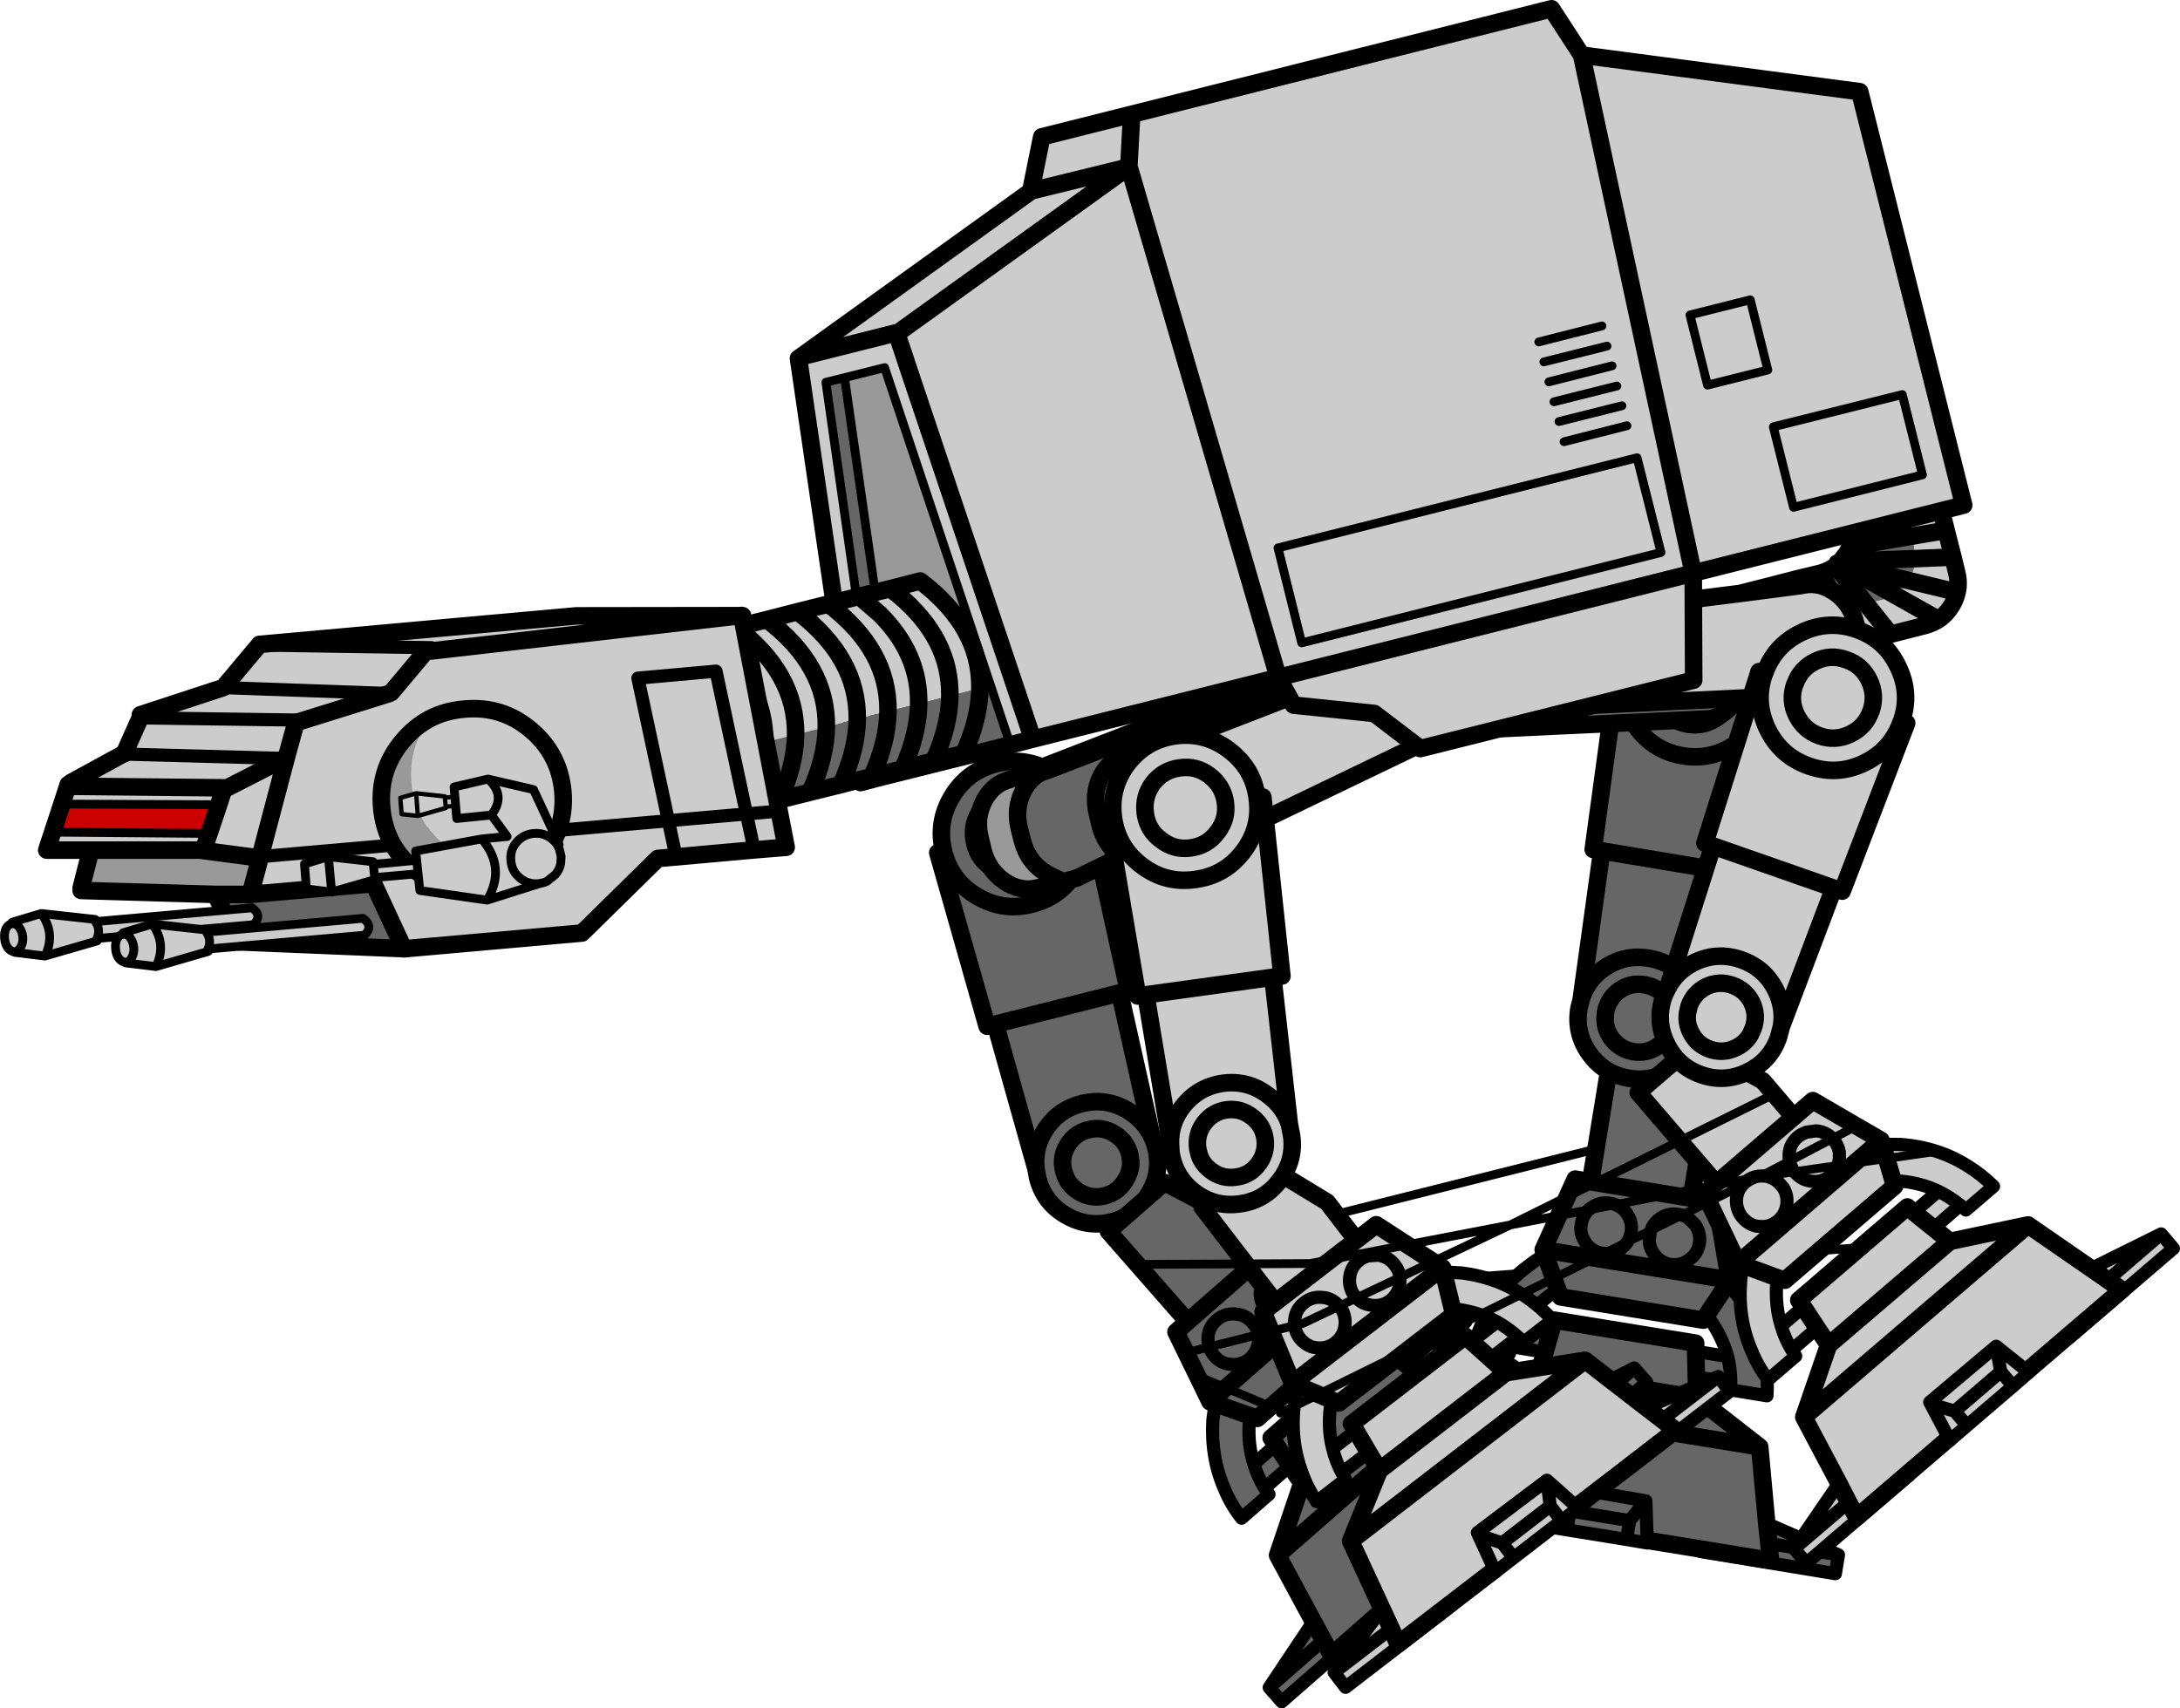 <?xml version="1.0" encoding="UTF-8" standalone="no"?>
<svg xmlns:xlink="http://www.w3.org/1999/xlink" height="389.45px" width="496.9px" xmlns="http://www.w3.org/2000/svg">
  <g transform="matrix(1.0, 0.0, 0.0, 1.0, 342.6, 142.8)">
    <path d="M-55.9 138.5 L30.7 116.75 71.45 109.8 M85.45 141.3 L-75.15 153.55" fill="none" stroke="#000000" stroke-linecap="round" stroke-linejoin="round" stroke-width="2.0"/>
    <path d="M-117.6 91.15 L-128.85 51.6 -127.5 51.3 Q-129.15 44.75 -125.65 38.85 -122.1 32.95 -115.5 31.3 -108.85 29.65 -103.0 33.15 -97.1 36.65 -95.45 43.2 L-94.2 42.9 -85.4 83.05 -85.2 84.05 -87.15 84.55 -80.0 116.45 Q-79.45 117.6 -79.15 118.85 -77.75 124.45 -80.75 129.35 -83.65 134.35 -89.25 135.75 -94.8 137.15 -99.8 134.15 -104.7 131.25 -106.1 125.65 L-106.45 123.7 -115.45 91.65 -117.3 92.15 -117.6 91.15 -85.4 83.05 -117.6 91.15 M-80.0 116.45 Q-81.75 112.65 -85.55 110.35 -90.45 107.4 -96.05 108.8 -101.6 110.2 -104.6 115.15 -107.0 119.2 -106.45 123.7 -107.0 119.2 -104.6 115.15 -101.6 110.2 -96.05 108.8 -90.45 107.4 -85.55 110.35 -81.75 112.65 -80.0 116.45 M-84.85 122.0 L-85.1 120.35 Q-85.9 117.25 -88.7 115.6 -91.45 113.95 -94.55 114.75 -97.65 115.55 -99.3 118.3 -100.95 121.05 -100.15 124.15 L-99.6 125.7 Q-98.65 127.7 -96.65 128.9 -93.85 130.6 -90.75 129.8 -87.65 129.0 -86.05 126.2 -84.8 124.2 -84.85 122.0 -84.8 124.2 -86.05 126.2 -87.65 129.0 -90.75 129.8 -93.85 130.6 -96.65 128.9 -98.65 127.7 -99.6 125.7 L-100.15 124.15 Q-100.95 121.05 -99.3 118.3 -97.65 115.55 -94.55 114.75 -91.45 113.95 -88.7 115.6 -85.9 117.25 -85.1 120.35 L-84.85 122.0 M-127.5 51.3 L-127.5 51.35 Q-125.85 58.0 -119.95 61.5 -114.05 65.0 -107.45 63.35 -100.8 61.7 -97.3 55.8 -93.8 49.9 -95.45 43.25 L-95.45 43.2 -95.45 43.25 Q-93.8 49.9 -97.3 55.8 -100.8 61.7 -107.45 63.35 -114.05 65.0 -119.95 61.5 -125.85 58.0 -127.5 51.35 L-127.5 51.3 M-120.4 49.5 L-120.4 49.55 Q-119.5 53.25 -116.25 55.2 -112.9 57.2 -109.25 56.3 -105.55 55.35 -103.6 52.0 -101.55 48.75 -102.5 45.05 L-102.5 45.0 Q-103.5 41.35 -106.8 39.35 -110.05 37.4 -113.75 38.4 -117.4 39.25 -119.45 42.55 -121.35 45.85 -120.4 49.5 -121.35 45.85 -119.45 42.55 -117.4 39.25 -113.75 38.4 -110.05 37.4 -106.8 39.35 -103.5 41.35 -102.5 45.0 L-102.5 45.05 Q-101.55 48.75 -103.6 52.0 -105.55 55.35 -109.25 56.3 -112.9 57.2 -116.25 55.2 -119.5 53.25 -120.4 49.55 L-120.4 49.5" fill="#666666" fill-rule="evenodd" stroke="none"/>
    <path d="M-117.6 91.15 L-128.85 51.6 -127.5 51.3 Q-129.15 44.75 -125.65 38.85 -122.1 32.95 -115.5 31.3 -108.85 29.65 -103.0 33.15 -97.1 36.65 -95.45 43.2 L-94.2 42.9 -85.4 83.05 -117.6 91.15 M-87.15 84.55 L-80.0 116.45 Q-79.45 117.6 -79.15 118.85 -77.75 124.45 -80.75 129.35 -83.65 134.35 -89.25 135.75 -94.8 137.15 -99.8 134.15 -104.7 131.25 -106.1 125.65 L-106.45 123.7 -115.45 91.65 M-120.4 49.5 Q-121.35 45.85 -119.45 42.55 -117.4 39.25 -113.75 38.4 -110.05 37.4 -106.8 39.35 -103.5 41.35 -102.5 45.0 L-102.5 45.05 Q-101.55 48.75 -103.6 52.0 -105.55 55.35 -109.25 56.3 -112.9 57.2 -116.25 55.2 -119.5 53.25 -120.4 49.55 L-120.4 49.5 M-95.45 43.2 L-95.45 43.25 Q-93.8 49.9 -97.3 55.8 -100.8 61.7 -107.45 63.35 -114.05 65.0 -119.95 61.5 -125.85 58.0 -127.5 51.35 L-127.5 51.3 M-84.85 122.0 Q-84.8 124.2 -86.05 126.2 -87.65 129.0 -90.75 129.8 -93.85 130.6 -96.65 128.9 -98.65 127.7 -99.6 125.7 L-100.15 124.15 Q-100.95 121.05 -99.3 118.3 -97.65 115.55 -94.55 114.75 -91.45 113.95 -88.7 115.6 -85.9 117.25 -85.1 120.35 L-84.85 122.0 M-106.45 123.7 Q-107.0 119.2 -104.6 115.15 -101.6 110.2 -96.05 108.8 -90.45 107.4 -85.55 110.35 -81.75 112.65 -80.0 116.45" fill="none" stroke="#000000" stroke-linecap="round" stroke-linejoin="round" stroke-width="4.0"/>
    <path d="M24.4 131.5 Q22.05 131.1 20.2 132.5 L19.75 132.8 Q18.15 134.1 17.85 136.25 17.45 138.1 18.35 139.7 L18.85 140.55 Q20.2 142.45 22.55 142.9 24.9 143.2 26.85 141.85 28.4 140.75 28.95 139.05 L29.2 138.1 Q29.5 135.95 28.45 134.25 L28.2 133.8 Q26.75 131.85 24.4 131.5 26.75 131.85 28.2 133.8 L28.45 134.25 Q29.5 135.95 29.2 138.1 L28.95 139.05 Q28.4 140.75 26.85 141.85 24.9 143.2 22.55 142.9 20.2 142.45 18.85 140.55 L18.35 139.7 Q17.45 138.1 17.85 136.25 18.15 134.1 19.75 132.8 L20.2 132.5 Q22.05 131.1 24.4 131.5 M9.6 143.25 L9.15 142.1 16.45 126.0 19.95 126.6 24.35 99.65 41.0 102.35 44.65 119.65 42.9 130.35 48.6 131.25 51.6 149.0 51.2 149.8 53.8 153.05 Q58.75 160.05 59.9 167.85 60.4 171.55 60.15 175.4 L51.9 174.05 51.9 172.4 51.9 172.35 44.05 171.1 44.15 175.85 58.5 187.05 60.1 204.5 76.45 211.65 75.75 215.95 45.05 210.9 45.15 210.35 32.85 208.35 32.85 208.95 28.15 208.15 14.55 205.95 9.35 205.1 9.6 204.55 -2.65 202.55 -2.75 203.1 -33.05 198.15 -32.35 193.85 -14.45 192.0 -8.0 176.2 8.2 170.0 9.55 165.45 1.9 164.2 1.9 164.25 1.45 165.8 -6.75 164.5 Q-5.85 160.75 -4.1 157.4 -0.6 150.35 6.4 145.3 7.9 144.15 9.6 143.25 L12.45 151.15 9.6 143.25 M46.4 157.0 L45.65 158.15 13.1 152.85 12.45 151.15 11.2 152.05 Q7.05 154.95 4.6 158.85 L11.15 159.9 11.65 158.15 43.9 163.4 43.9 165.25 51.2 166.45 Q49.95 161.95 47.1 157.9 L46.4 157.0 51.2 149.8 46.4 157.0 M33.45 138.8 L33.35 139.65 Q33.25 141.5 34.4 143.05 35.75 145.0 38.15 145.45 40.5 145.75 42.4 144.4 L43.45 143.5 Q44.45 142.3 44.75 140.65 45.1 138.3 43.75 136.35 L42.2 134.85 Q41.2 134.2 40.0 134.05 37.6 133.65 35.75 135.0 L35.3 135.35 Q33.75 136.65 33.45 138.8 33.75 136.65 35.3 135.35 L35.75 135.0 Q37.6 133.65 40.0 134.05 41.2 134.2 42.2 134.85 L43.75 136.35 Q45.1 138.3 44.75 140.65 44.45 142.3 43.45 143.5 L42.4 144.4 Q40.5 145.75 38.15 145.45 35.75 145.0 34.4 143.05 33.25 141.5 33.35 139.65 L33.45 138.8 M60.1 204.5 L60.6 209.05 60.95 212.95 45.15 210.35 60.95 212.95 60.6 209.05 60.1 204.5 M42.9 130.35 L19.95 126.6 42.9 130.35 M9.15 142.1 L51.6 149.0 9.15 142.1 M28.85 203.85 L15.25 201.65 14.55 205.95 15.25 201.65 12.9 196.5 9.6 204.55 12.9 196.5 15.25 201.65 28.85 203.85 32.55 199.35 32.85 208.35 32.55 199.35 28.85 203.85 28.15 208.15 28.85 203.85 M76.45 211.65 L60.6 209.05 76.45 211.65 M-16.25 196.5 L-17.7 200.1 -2.65 202.55 -17.7 200.1 -16.25 196.5 -32.35 193.85 -16.25 196.5 -14.45 192.0 -16.25 196.5 M32.55 199.35 L13.05 195.95 12.9 196.5 13.05 195.95 32.55 199.35 M58.5 187.05 L-8.0 176.2 58.5 187.05 M8.2 170.0 L44.15 175.85 8.2 170.0 M51.9 172.35 Q51.9 169.3 51.2 166.45 51.9 169.3 51.9 172.35 M9.55 165.45 L11.15 159.9 9.55 165.45 M44.05 171.1 L43.9 165.25 44.05 171.1 M1.9 164.2 Q2.95 161.3 4.6 158.85 2.95 161.3 1.9 164.2" fill="#666666" fill-rule="evenodd" stroke="none"/>
    <path d="M9.6 143.25 L9.15 142.1 16.45 126.0 19.95 126.6 24.35 99.65 41.0 102.35 44.65 119.65 42.9 130.35 48.6 131.25 51.6 149.0 51.2 149.8 46.4 157.0 45.65 158.15 13.1 152.85 12.45 151.15 9.6 143.25 M44.05 171.1 L44.15 175.85 58.5 187.05 60.1 204.5 60.6 209.05 60.95 212.95 45.15 210.35 32.85 208.35 M9.6 204.55 L-2.65 202.55 -17.7 200.1 -16.25 196.5 -14.45 192.0 -8.0 176.2 8.2 170.0 9.55 165.45 11.15 159.9 11.65 158.15 43.9 163.4 43.9 165.25 44.05 171.1 M51.6 149.0 L9.15 142.1 M19.95 126.6 L42.9 130.35 M44.15 175.85 L8.2 170.0 M-8.0 176.2 L58.5 187.05" fill="none" stroke="#000000" stroke-linecap="round" stroke-linejoin="round" stroke-width="4.0"/>
    <path d="M24.4 131.5 Q26.75 131.85 28.2 133.8 L28.45 134.25 Q29.5 135.95 29.2 138.1 L28.95 139.05 Q28.4 140.75 26.85 141.85 24.9 143.2 22.55 142.9 20.2 142.45 18.85 140.55 L18.35 139.7 Q17.45 138.1 17.85 136.25 18.15 134.1 19.75 132.8 L20.2 132.5 Q22.05 131.1 24.4 131.5 M51.2 149.8 L53.8 153.05 Q58.75 160.05 59.9 167.85 60.4 171.55 60.15 175.4 L51.9 174.05 51.9 172.4 51.9 172.35 44.05 171.1 M60.1 204.5 L76.45 211.65 75.75 215.95 45.05 210.9 45.15 210.35 M32.85 208.35 L32.85 208.95 28.15 208.15 14.55 205.95 9.35 205.1 9.6 204.55 12.9 196.5 13.05 195.95 32.55 199.35 28.85 203.85 28.15 208.15 M-2.65 202.55 L-2.75 203.1 -33.05 198.15 -32.35 193.85 -14.45 192.0 M9.55 165.45 L1.9 164.2 1.9 164.25 1.45 165.8 -6.75 164.5 Q-5.85 160.75 -4.1 157.4 -0.6 150.35 6.4 145.3 7.9 144.15 9.6 143.25 M12.45 151.15 L11.2 152.05 Q7.05 154.95 4.6 158.85 L11.15 159.9 M43.9 165.25 L51.2 166.45 Q49.95 161.95 47.1 157.9 L46.4 157.0 M33.45 138.8 Q33.75 136.65 35.3 135.35 L35.75 135.0 Q37.6 133.65 40.0 134.05 41.2 134.2 42.2 134.85 L43.75 136.35 Q45.1 138.3 44.75 140.65 44.45 142.3 43.45 143.5 L42.4 144.4 Q40.5 145.75 38.15 145.45 35.75 145.0 34.4 143.05 33.25 141.5 33.35 139.65 L33.45 138.8 M60.6 209.05 L76.45 211.65 M32.85 208.35 L32.55 199.35 M14.55 205.95 L15.25 201.65 12.9 196.5 M15.25 201.65 L28.85 203.85 M-16.25 196.5 L-32.35 193.85 M51.2 166.45 Q51.9 169.3 51.9 172.35 M4.6 158.85 Q2.95 161.3 1.9 164.2" fill="none" stroke="#000000" stroke-linecap="round" stroke-linejoin="round" stroke-width="3.0"/>
    <path d="M20.55 50.85 L26.1 10.2 27.4 10.4 Q28.5 3.7 34.1 -0.3 39.65 -4.25 46.4 -3.1 53.15 -2.0 57.15 3.55 61.1 9.15 60.0 15.85 L61.3 16.1 53.3 56.3 53.05 57.35 51.1 57.05 44.9 89.05 44.65 91.65 Q43.7 97.3 39.0 100.6 34.3 103.95 28.65 103.0 23.0 102.05 19.65 97.35 16.35 92.7 17.3 87.05 L17.8 85.1 22.35 52.25 20.4 51.9 20.55 50.85 53.3 56.3 20.55 50.85 M44.9 89.05 Q44.8 84.85 42.25 81.25 38.9 76.6 33.25 75.65 27.6 74.7 22.9 78.0 19.05 80.75 17.8 85.1 19.05 80.75 22.9 78.0 27.6 74.7 33.25 75.65 38.9 76.6 42.25 81.25 44.8 84.85 44.9 89.05 M37.25 84.8 Q35.4 82.2 32.25 81.7 29.1 81.15 26.45 83.0 23.9 84.9 23.35 88.05 L23.25 89.65 Q23.3 91.85 24.65 93.8 26.55 96.4 29.7 96.95 32.85 97.45 35.45 95.6 37.4 94.2 38.2 92.15 L38.6 90.6 Q39.15 87.45 37.25 84.8 39.15 87.45 38.6 90.6 L38.2 92.15 Q37.4 94.2 35.45 95.6 32.85 97.45 29.7 96.95 26.55 96.4 24.65 93.8 23.3 91.85 23.25 89.65 L23.35 88.05 Q23.9 84.9 26.45 83.0 29.1 81.15 32.25 81.7 35.4 82.2 37.25 84.8 M52.8 14.7 L52.8 14.65 Q53.35 10.9 51.15 7.8 48.95 4.7 45.2 4.15 41.45 3.45 38.3 5.65 35.25 7.9 34.65 11.65 L34.65 11.7 Q33.95 15.4 36.15 18.5 38.4 21.65 42.15 22.3 45.9 22.9 49.0 20.65 52.15 18.45 52.8 14.7 52.15 18.45 49.0 20.65 45.9 22.9 42.15 22.3 38.4 21.65 36.15 18.5 33.95 15.4 34.65 11.7 L34.65 11.65 Q35.25 7.9 38.3 5.65 41.45 3.45 45.2 4.15 48.95 4.7 51.15 7.8 53.35 10.9 52.8 14.65 L52.8 14.7 M27.4 10.4 L27.4 10.45 Q26.25 17.2 30.25 22.75 34.2 28.35 40.95 29.5 47.7 30.6 53.3 26.6 58.85 22.65 60.0 15.9 L60.0 15.85 60.0 15.9 Q58.85 22.65 53.3 26.6 47.7 30.6 40.95 29.5 34.2 28.35 30.25 22.75 26.25 17.2 27.4 10.45 L27.4 10.4" fill="#666666" fill-rule="evenodd" stroke="none"/>
    <path d="M20.55 50.85 L26.1 10.2 27.4 10.4 Q28.5 3.7 34.1 -0.3 39.65 -4.25 46.4 -3.1 53.15 -2.0 57.15 3.55 61.1 9.15 60.0 15.85 L61.3 16.1 53.3 56.3 20.55 50.85 M51.1 57.05 L44.9 89.05 44.65 91.65 Q43.7 97.3 39.0 100.6 34.3 103.95 28.65 103.0 23.0 102.05 19.65 97.35 16.35 92.7 17.3 87.05 L17.8 85.1 22.35 52.25 M60.0 15.85 L60.0 15.9 Q58.85 22.65 53.3 26.6 47.7 30.6 40.95 29.5 34.2 28.35 30.25 22.75 26.25 17.2 27.4 10.45 L27.4 10.4 M52.8 14.7 Q52.15 18.45 49.0 20.65 45.9 22.9 42.15 22.3 38.4 21.65 36.15 18.5 33.95 15.4 34.65 11.7 L34.65 11.65 Q35.25 7.9 38.3 5.65 41.45 3.45 45.2 4.15 48.95 4.7 51.15 7.8 53.35 10.9 52.8 14.65 L52.8 14.7 M37.25 84.8 Q39.15 87.45 38.6 90.6 L38.2 92.15 Q37.4 94.2 35.45 95.6 32.85 97.45 29.7 96.95 26.55 96.4 24.65 93.8 23.3 91.85 23.25 89.65 L23.35 88.05 Q23.9 84.9 26.45 83.0 29.1 81.15 32.25 81.7 35.4 82.2 37.25 84.8 M17.8 85.1 Q19.05 80.75 22.9 78.0 27.6 74.7 33.25 75.65 38.9 76.6 42.25 81.25 44.8 84.85 44.9 89.05" fill="none" stroke="#000000" stroke-linecap="round" stroke-linejoin="round" stroke-width="4.0"/>
    <path d="M-65.65 177.15 L-66.8 176.75 -74.55 160.85 -71.9 158.5 -89.95 137.9 -77.2 126.75 -61.55 134.95 -54.35 143.15 -50.0 139.35 -34.35 148.3 -34.05 149.15 -29.9 149.2 Q-21.3 149.8 -14.5 153.9 -11.35 155.9 -8.5 158.55 L-14.8 164.1 -16.1 163.0 -16.15 163.0 -22.15 168.25 -18.35 171.25 -0.55 167.25 14.0 177.15 29.9 169.05 32.75 172.3 9.3 192.85 8.95 192.45 -0.45 200.7 -0.05 201.05 -3.6 204.15 -14.0 213.25 -18.0 216.75 -18.25 216.25 -27.6 224.45 -27.25 224.85 -50.45 245.15 -53.3 241.9 -43.25 226.85 -51.4 211.75 -45.85 195.3 -48.55 191.35 -54.35 196.45 -54.3 196.45 -53.35 197.85 -59.6 203.3 Q-62.0 200.25 -63.45 196.75 -66.65 189.55 -66.15 180.95 L-65.65 177.15 -57.7 179.95 -65.65 177.15 M-31.5 157.45 L-31.1 158.75 -56.0 180.55 -57.7 179.95 -57.85 181.5 Q-58.2 186.55 -56.8 190.95 L-51.75 186.55 -52.85 185.0 -28.2 163.45 -26.7 164.65 -21.15 159.75 Q-25.4 157.8 -30.4 157.5 L-31.5 157.45 -34.05 149.15 -31.5 157.45 M-62.75 168.15 L-61.85 168.25 Q-59.55 168.4 -57.7 166.9 -55.95 165.25 -55.7 162.9 -55.6 161.0 -56.5 159.5 L-57.15 158.7 Q-58.55 157.05 -60.6 156.8 L-61.1 156.75 Q-63.5 156.55 -65.3 158.15 -67.1 159.7 -67.25 162.1 L-67.25 162.6 Q-67.2 164.65 -65.8 166.3 -64.6 167.75 -62.75 168.15 -64.6 167.75 -65.8 166.3 -67.2 164.65 -67.25 162.6 L-67.25 162.1 Q-67.1 159.7 -65.3 158.15 -63.5 156.55 -61.1 156.75 L-60.6 156.8 Q-58.55 157.05 -57.15 158.7 L-56.5 159.5 Q-55.6 161.0 -55.7 162.9 -55.95 165.25 -57.7 166.9 -59.55 168.4 -61.85 168.25 L-62.75 168.15 M-53.35 147.7 Q-55.2 149.3 -55.35 151.7 L-55.35 152.2 Q-55.3 154.25 -53.9 155.9 L-53.25 156.5 Q-51.95 157.7 -49.95 157.85 -47.65 158.0 -45.75 156.45 -44.05 154.85 -43.8 152.45 L-43.85 151.1 Q-44.15 149.55 -45.25 148.3 -46.85 146.5 -49.2 146.3 L-51.35 146.55 Q-52.45 146.9 -53.35 147.7 -52.45 146.9 -51.35 146.55 L-49.2 146.3 Q-46.85 146.5 -45.25 148.3 -44.15 149.55 -43.85 151.1 L-43.8 152.45 Q-44.05 154.85 -45.75 156.45 -47.65 158.0 -49.95 157.85 -51.95 157.7 -53.25 156.5 L-53.9 155.9 Q-55.3 154.25 -55.35 152.2 L-55.35 151.7 Q-55.2 149.3 -53.35 147.7 M-34.35 148.3 L-66.8 176.75 -34.35 148.3 M-71.9 158.5 L-54.35 143.15 -71.9 158.5 M-48.55 191.35 L-51.75 186.55 -48.55 191.35 M17.8 179.7 L29.9 169.05 17.8 179.7 21.05 181.9 8.95 192.45 21.05 181.9 17.8 179.7 14.0 177.15 17.8 179.7 M-7.6 195.2 L-0.45 200.7 -7.6 195.2 -6.45 200.9 -16.85 210.0 -14.0 213.25 -16.85 210.0 -22.35 208.55 -18.25 216.25 -22.35 208.55 -16.85 210.0 -6.45 200.9 -7.6 195.2 -22.65 208.1 -22.35 208.55 -22.65 208.1 -7.6 195.2 M-3.6 204.15 L-6.45 200.9 -3.6 204.15 M-40.95 231.1 L-39.1 234.55 -27.6 224.45 -39.1 234.55 -40.95 231.1 -53.3 241.9 -40.95 231.1 -43.25 226.85 -40.95 231.1 M-45.85 195.3 L-18.35 171.25 -45.85 195.3 M-0.55 167.25 L-51.4 211.75 -0.55 167.25 M-21.15 159.75 Q-18.5 161.05 -16.15 163.0 -18.5 161.05 -21.15 159.75 M-22.15 168.25 L-26.7 164.65 -22.15 168.25 M-54.35 196.45 Q-55.95 193.8 -56.8 190.95 -55.95 193.8 -54.35 196.45" fill="#666666" fill-rule="evenodd" stroke="none"/>
    <path d="M-65.65 177.15 L-66.8 176.75 -74.55 160.85 -71.9 158.5 -89.95 137.9 -77.2 126.75 -61.55 134.95 -54.35 143.15 -50.0 139.35 -34.35 148.3 -34.05 149.15 -31.5 157.45 -31.1 158.75 -56.0 180.55 -57.7 179.95 -65.65 177.15 M-22.15 168.25 L-18.35 171.25 -0.55 167.25 14.0 177.15 17.8 179.7 21.05 181.9 8.95 192.45 -0.45 200.7 M-18.25 216.25 L-27.6 224.45 -39.1 234.55 -40.95 231.1 -43.25 226.85 -51.4 211.75 -45.85 195.3 -48.55 191.35 -51.75 186.55 -52.85 185.0 -28.2 163.45 -26.7 164.65 -22.15 168.25 M-54.35 143.15 L-71.9 158.5 M-66.8 176.75 L-34.35 148.3 M-18.35 171.25 L-45.85 195.3 M-51.4 211.75 L-0.55 167.25" fill="none" stroke="#000000" stroke-linecap="round" stroke-linejoin="round" stroke-width="4.0"/>
    <path d="M-34.05 149.15 L-29.9 149.2 Q-21.3 149.8 -14.5 153.9 -11.35 155.9 -8.5 158.55 L-14.8 164.1 -16.1 163.0 -16.15 163.0 -22.15 168.25 M14.0 177.15 L29.9 169.05 32.75 172.3 9.3 192.85 8.95 192.45 M-0.45 200.7 L-0.05 201.05 -3.6 204.15 -14.0 213.25 -18.0 216.75 -18.25 216.25 -22.35 208.55 -16.85 210.0 -6.45 200.9 -7.6 195.2 -22.65 208.1 -22.35 208.55 M-27.6 224.45 L-27.25 224.85 -50.45 245.15 -53.3 241.9 -43.25 226.85 M-48.55 191.35 L-54.35 196.45 -54.3 196.45 -53.35 197.85 -59.6 203.3 Q-62.0 200.25 -63.45 196.75 -66.65 189.55 -66.15 180.95 L-65.65 177.15 M-53.35 147.7 Q-52.45 146.9 -51.35 146.55 L-49.2 146.3 Q-46.85 146.5 -45.25 148.3 -44.15 149.55 -43.85 151.1 L-43.8 152.45 Q-44.05 154.85 -45.75 156.45 -47.65 158.0 -49.95 157.85 -51.95 157.7 -53.25 156.5 L-53.9 155.9 Q-55.3 154.25 -55.35 152.2 L-55.35 151.7 Q-55.2 149.3 -53.35 147.7 M-62.75 168.15 Q-64.6 167.75 -65.8 166.3 -67.2 164.65 -67.25 162.6 L-67.25 162.1 Q-67.1 159.7 -65.3 158.15 -63.5 156.55 -61.1 156.75 L-60.6 156.8 Q-58.55 157.05 -57.15 158.7 L-56.5 159.5 Q-55.6 161.0 -55.7 162.9 -55.95 165.25 -57.7 166.9 -59.55 168.4 -61.85 168.25 L-62.75 168.15 M-26.7 164.65 L-21.15 159.75 Q-25.4 157.8 -30.4 157.5 L-31.5 157.45 M-57.7 179.95 L-57.85 181.5 Q-58.2 186.55 -56.8 190.95 L-51.75 186.55 M29.9 169.05 L17.8 179.7 M-14.0 213.25 L-16.85 210.0 M-6.45 200.9 L-3.6 204.15 M-0.45 200.7 L-7.6 195.2 M-40.95 231.1 L-53.3 241.9 M-16.15 163.0 Q-18.5 161.05 -21.15 159.75 M-56.8 190.95 Q-55.95 193.8 -54.35 196.45" fill="none" stroke="#000000" stroke-linecap="round" stroke-linejoin="round" stroke-width="3.0"/>
    <path d="M-105.25 33.3 L-103.35 32.65 -34.05 5.85 41.2 -3.7 Q45.2 -4.7 48.85 -2.2 52.5 0.35 53.7 5.0 L54.3 7.5 Q55.45 12.1 53.4 16.05 51.4 20.0 47.4 21.05 L-29.3 24.65 -97.15 57.35 -100.15 58.2 Q-103.2 56.95 -104.85 55.8 -108.45 53.3 -109.6 48.7 L-110.25 46.15 Q-111.4 41.55 -109.4 37.6 -107.9 34.6 -105.25 33.3" fill="#666666" fill-rule="evenodd" stroke="none"/>
    <path d="M-105.25 33.3 Q-107.9 34.6 -109.4 37.6 -111.4 41.55 -110.25 46.15 L-109.6 48.7 Q-108.45 53.3 -104.85 55.8 -103.2 56.95 -100.15 58.2 L-106.05 59.6 Q-110.1 60.6 -113.75 58.05 -117.4 55.5 -118.55 50.95 L-119.15 48.4 Q-120.35 43.8 -118.35 39.85 -116.3 35.85 -112.25 34.85 L-105.6 32.3 -105.25 33.3" fill="#999999" fill-rule="evenodd" stroke="none"/>
    <path d="M-100.15 58.2 L-97.15 57.35 -29.3 24.65 47.4 21.05 Q51.4 20.0 53.4 16.05 55.45 12.1 54.3 7.5 L53.7 5.0 Q52.5 0.35 48.85 -2.2 45.2 -4.7 41.2 -3.7 L-34.05 5.85 -103.35 32.65 -105.25 33.3 Q-107.9 34.6 -109.4 37.6 -111.4 41.55 -110.25 46.15 L-109.6 48.7 Q-108.45 53.3 -104.85 55.8 -103.2 56.95 -100.15 58.2 L-106.05 59.6 Q-110.1 60.6 -113.75 58.05 -117.4 55.5 -118.55 50.95 L-119.15 48.4 Q-120.35 43.8 -118.35 39.85 -116.3 35.85 -112.25 34.85 L-105.6 32.3 -52.5 11.75" fill="none" stroke="#000000" stroke-linecap="round" stroke-linejoin="round" stroke-width="4.0"/>
    <path d="M76.45 -14.35 L76.9 -14.8 78.35 -16.7 79.1 -18.15 Q79.95 -20.25 79.8 -22.5 L79.5 -24.25 78.2 -29.4 76.45 -36.35 74.75 -43.25 72.05 -53.95 82.0 -56.45 83.85 -56.75 Q84.2 -55.95 88.65 -55.25 L89.75 -47.0 90.7 -39.95 91.7 -32.85 92.65 -25.75 93.35 -20.6 93.7 -18.2 94.05 -15.45 93.8 -13.65 Q93.45 -12.1 92.55 -10.65 L92.45 -10.45 76.45 -14.35 92.45 -10.45 Q91.25 -8.55 89.55 -7.4 L89.2 -7.2 76.45 -14.35 89.2 -7.2 Q87.95 -6.45 86.45 -6.05 L82.75 -5.15 78.95 -4.2 Q77.65 -6.35 75.55 -7.8 L74.4 -8.5 72.6 -12.2 Q74.4 -12.75 75.8 -13.8 L76.4 -14.3 76.45 -14.35 M76.9 -14.8 L94.05 -15.45 76.9 -14.8 M75.8 -13.8 L82.75 -5.15 75.8 -13.8 M74.75 -43.25 L89.75 -47.0 74.75 -43.25 M78.2 -29.4 L91.7 -32.85 78.2 -29.4 M90.7 -39.95 L76.45 -36.35 90.7 -39.95 M79.8 -22.5 L92.65 -25.75 79.8 -22.5 M93.35 -20.6 L79.1 -18.15 93.35 -20.6" fill="#666666" fill-rule="evenodd" stroke="none"/>
    <path d="M83.85 -56.75 Q86.85 -57.0 89.55 -55.4 93.1 -53.25 94.15 -49.2 L94.4 -48.2 96.15 -41.3 97.9 -34.35 99.6 -27.5 101.0 -21.9 102.55 -15.8 103.4 -12.3 Q104.0 -10.0 103.5 -7.8 103.15 -6.25 102.3 -4.8 101.05 -2.75 99.25 -1.55 97.85 -0.65 96.15 -0.2 L88.3 1.8 81.3 3.55 Q81.8 7.2 80.15 10.4 78.15 14.35 74.1 15.4 L-2.6 19.05 -70.45 51.7 -73.45 52.55 Q-76.5 51.3 -78.15 50.2 -81.75 47.65 -82.9 43.05 L-83.55 40.55 Q-84.7 35.9 -82.7 31.95 L-82.35 31.3 Q-80.85 28.85 -78.5 27.7 L-76.6 27.0 -7.35 0.2 53.95 -7.5 60.65 -9.2 67.25 -10.9 72.25 -12.1 72.6 -12.2 74.4 -8.5 75.55 -7.8 Q77.65 -6.35 78.95 -4.2 L82.75 -5.15 86.45 -6.05 Q87.95 -6.45 89.2 -7.2 L99.25 -1.55 89.2 -7.2 89.55 -7.4 Q91.25 -8.55 92.45 -10.45 L92.55 -10.65 Q93.45 -12.1 93.8 -13.65 L94.05 -15.45 93.7 -18.2 93.35 -20.6 92.65 -25.75 91.7 -32.85 97.9 -34.35 91.7 -32.85 90.7 -39.95 89.75 -47.0 88.65 -55.25 Q84.2 -55.95 83.85 -56.75 M67.85 -9.3 L67.25 -10.9 67.85 -9.3 67.9 -9.3 Q71.3 -10.15 74.4 -8.5 71.3 -10.15 67.9 -9.3 L67.85 -9.3 60.95 -8.4 53.95 -7.5 60.95 -8.4 67.85 -9.3 M103.5 -7.8 L92.45 -10.45 103.5 -7.8 M60.95 -8.4 L60.65 -9.2 60.95 -8.4 M81.3 3.55 L81.05 1.9 80.4 -0.65 Q79.9 -2.6 78.95 -4.2 79.9 -2.6 80.4 -0.65 L81.05 1.9 81.3 3.55 M92.65 -25.75 L99.6 -27.5 92.65 -25.75 M90.7 -39.95 L96.15 -41.3 90.7 -39.95 M101.0 -21.9 L93.35 -20.6 101.0 -21.9 M94.4 -48.2 L89.75 -47.0 94.4 -48.2 M102.55 -15.8 L94.05 -15.45 102.55 -15.8 M88.3 1.8 L82.75 -5.15 88.3 1.8" fill="#cccccc" fill-rule="evenodd" stroke="none"/>
    <path d="M-73.45 52.55 L-79.35 53.95 Q-83.4 54.95 -87.05 52.45 -90.7 49.9 -91.85 45.3 L-92.45 42.8 Q-93.6 38.15 -91.65 34.2 -89.6 30.25 -85.55 29.25 L-78.9 26.7 -78.5 27.7 Q-80.85 28.85 -82.35 31.3 L-82.7 31.95 Q-84.7 35.9 -83.55 40.55 L-82.9 43.05 Q-81.75 47.65 -78.15 50.2 -76.5 51.3 -73.45 52.55" fill="#999999" fill-rule="evenodd" stroke="none"/>
    <path d="M76.45 -14.35 L76.9 -14.8 78.35 -16.7 79.1 -18.15 Q79.95 -20.25 79.8 -22.5 L79.5 -24.25 78.2 -29.4 76.45 -36.35 74.75 -43.25 72.05 -53.95 82.0 -56.45 83.85 -56.75 Q86.85 -57.0 89.55 -55.4 93.1 -53.25 94.15 -49.2 L94.4 -48.2 96.15 -41.3 97.9 -34.35 99.6 -27.5 101.0 -21.9 102.55 -15.8 103.4 -12.3 Q104.0 -10.0 103.5 -7.8 103.15 -6.25 102.3 -4.8 101.05 -2.75 99.25 -1.55 97.85 -0.65 96.15 -0.2 L88.3 1.8 81.3 3.55 Q81.8 7.2 80.15 10.4 78.15 14.35 74.1 15.4 L-2.6 19.05 -70.45 51.7 -73.45 52.55 -79.35 53.95 Q-83.4 54.95 -87.05 52.45 -90.7 49.9 -91.85 45.3 L-92.45 42.8 Q-93.6 38.15 -91.65 34.2 -89.6 30.25 -85.55 29.25 L-78.9 26.7 -25.8 6.15 M-78.5 27.7 L-76.6 27.0 -7.35 0.2 53.95 -7.5 60.65 -9.2 67.25 -10.9 72.25 -12.1 M72.6 -12.2 Q74.4 -12.75 75.8 -13.8 L76.4 -14.3 76.15 -14.4 76.45 -14.35 92.45 -10.45 103.5 -7.8 M94.05 -15.45 L76.9 -14.8 M76.4 -14.3 L76.45 -14.35 89.2 -7.2 99.25 -1.55 M74.4 -8.5 Q71.3 -10.15 67.9 -9.3 L67.85 -9.3 60.95 -8.4 53.95 -7.5 M67.25 -10.9 L67.85 -9.3 M72.6 -12.2 L74.4 -8.5 75.55 -7.8 Q77.65 -6.35 78.95 -4.2 79.9 -2.6 80.4 -0.65 L81.05 1.9 81.3 3.55 M82.75 -5.15 L75.8 -13.8 M60.65 -9.2 L60.95 -8.4 M89.75 -47.0 L74.75 -43.25 M91.7 -32.85 L78.2 -29.4 M99.6 -27.5 L92.65 -25.75 79.8 -22.5 M93.35 -20.6 L101.0 -21.9 M91.7 -32.85 L97.9 -34.35 M96.15 -41.3 L90.7 -39.95 76.45 -36.35 M89.75 -47.0 L94.4 -48.2 M94.05 -15.45 L102.55 -15.8 M82.75 -5.15 L88.3 1.8 M79.1 -18.15 L93.35 -20.6 M-73.45 52.55 Q-76.5 51.3 -78.15 50.2 -81.75 47.65 -82.9 43.05 L-83.55 40.55 Q-84.7 35.9 -82.7 31.95 L-82.35 31.3 Q-80.85 28.85 -78.5 27.7" fill="none" stroke="#000000" stroke-linecap="round" stroke-linejoin="round" stroke-width="4.0"/>
    <path d="M-146.55 35.0 L-160.6 -61.1 -160.1 -61.45 -107.7 -99.15 -107.65 -99.25 -105.15 -111.6 -84.65 -116.75 11.05 -140.8 17.9 -130.25 81.3 -121.9 105.0 -27.65 43.35 -12.15 43.45 12.25 -18.85 27.85 -29.35 19.85 -47.75 17.95 -51.25 11.65 -107.2 25.7 -112.3 27.0 -118.9 7.2 -140.95 -58.95 -136.15 -60.6 -136.15 -60.65 -140.95 -59.0 -150.1 -56.7 -154.35 -55.65 -141.6 33.85 -141.5 34.3 -146.55 35.0 M-138.2 -66.75 L-136.15 -60.65 -138.2 -66.75 -137.7 -67.1 -85.4 -104.7 -137.7 -67.1 -138.25 -66.95 -138.2 -66.75 M-160.1 -61.45 L-138.25 -66.95 -160.1 -61.45 M27.1 -50.3 L12.75 -46.7 27.1 -50.3 M61.6 -45.5 L66.2 -27.15 95.6 -34.55 91.0 -52.85 61.6 -45.5 91.0 -52.85 95.6 -34.55 66.2 -27.15 61.6 -45.5 M28.25 -45.75 L13.9 -42.1 28.25 -45.75 M36.0 -16.85 L30.55 -38.45 -51.3 -17.9 -45.9 3.75 36.0 -16.85 -45.9 3.75 -51.3 -17.9 30.55 -38.45 36.0 -16.85 M22.55 -68.5 L8.15 -64.85 22.55 -68.5 M23.7 -63.9 L9.3 -60.3 23.7 -63.9 M24.85 -59.4 L10.45 -55.75 24.85 -59.4 M25.95 -54.8 L11.6 -51.2 25.95 -54.8 M60.35 -58.45 L56.35 -74.45 42.6 -71.0 46.6 -55.0 60.35 -58.45 46.6 -55.0 42.6 -71.0 56.35 -74.45 60.35 -58.45 M-85.25 -104.75 L-51.25 11.65 43.35 -12.15 17.9 -130.25 43.35 -12.15 -51.25 11.65 -85.25 -104.75 -85.3 -104.8 -85.4 -104.7 -85.25 -104.75 M-107.65 -99.25 L-85.4 -104.7 -107.65 -99.25 M-84.65 -116.75 L-85.3 -104.8 -84.65 -116.75 M-107.2 25.7 L-136.15 -60.6 -107.2 25.7" fill="#cccccc" fill-rule="evenodd" stroke="none"/>
    <path d="M-137.25 33.25 L-141.5 34.3 -141.6 33.85 -137.25 33.25 M-150.1 -56.7 L-140.95 -59.0 -140.95 -58.95 -118.9 7.2 -140.2 12.55 -150.1 -56.7" fill="#999999" fill-rule="evenodd" stroke="none"/>
    <path d="M-112.3 27.0 L-137.25 33.25 -140.2 12.55 -137.25 33.25 -141.6 33.85 -154.35 -55.65 -150.1 -56.7 -140.2 12.55 -118.9 7.2 -112.3 27.0" fill="#666666" fill-rule="evenodd" stroke="none"/>
    <path d="M-146.55 35.0 L-160.6 -61.1 -160.1 -61.45 -107.7 -99.15 -107.65 -99.25 -105.15 -111.6 -84.65 -116.75 11.05 -140.8 17.9 -130.25 81.3 -121.9 105.0 -27.65 43.35 -12.15 43.45 12.25 -18.85 27.85 -29.35 19.85 -47.75 17.95 -51.25 11.65 -107.2 25.7 -112.3 27.0 -137.25 33.25 -141.5 34.3 -146.45 35.6 -146.55 35.0 M-136.15 -60.65 L-138.2 -66.75 -138.25 -66.95 -160.1 -61.45 M17.9 -130.25 L43.35 -12.15 -51.25 11.65 -85.25 -104.75 -85.4 -104.7 -137.7 -67.1 -138.2 -66.75 M-85.4 -104.7 L-107.65 -99.25 M-85.25 -104.75 L-85.3 -104.8 -85.4 -104.7 M-85.3 -104.8 L-84.65 -116.75 M-136.15 -60.6 L-136.15 -60.65 M-136.15 -60.6 L-107.2 25.7 M-137.7 -67.1 L-138.25 -66.95" fill="none" stroke="#000000" stroke-linecap="round" stroke-linejoin="round" stroke-width="4.0"/>
    <path d="M-141.5 34.3 L-141.6 33.85 -154.35 -55.65 -150.1 -56.7 -140.95 -59.0 -140.95 -58.95 -118.9 7.2 -112.3 27.0 M60.35 -58.45 L46.6 -55.0 42.6 -71.0 56.35 -74.45 60.35 -58.45 M11.6 -51.2 L25.95 -54.8 M10.45 -55.75 L24.85 -59.4 M9.3 -60.3 L23.7 -63.9 M8.15 -64.85 L22.55 -68.5 M36.0 -16.85 L-45.9 3.75 -51.3 -17.9 30.55 -38.45 36.0 -16.85 M13.9 -42.1 L28.25 -45.75 M61.6 -45.5 L91.0 -52.85 95.6 -34.55 66.2 -27.15 61.6 -45.5 M12.75 -46.7 L27.1 -50.3 M-140.2 12.55 L-137.25 33.25 M-150.1 -56.7 L-140.2 12.55" fill="none" stroke="#000000" stroke-linecap="round" stroke-linejoin="round" stroke-width="2.0"/>
    <path d="M-46.85 173.05 L-48.0 172.55 -13.8 146.2 -48.0 172.55 -54.7 156.25 -51.9 154.1 -68.6 132.35 -55.25 122.05 -40.1 131.25 -33.45 139.9 -28.9 136.4 -13.8 146.2 -13.6 147.15 -11.55 155.55 -13.6 147.15 -9.35 147.4 Q-0.85 148.5 5.65 153.15 8.65 155.25 11.3 158.1 L4.7 163.2 3.5 162.05 3.45 162.0 -2.9 166.9 0.65 170.15 18.7 167.3 32.65 178.1 36.25 180.85 32.65 178.1 49.05 171.0 51.65 174.4 26.95 193.45 26.65 193.05 39.35 183.25 36.25 180.85 39.35 183.25 26.65 193.05 16.75 200.65 10.0 194.65 -5.85 206.6 -5.6 207.15 -1.95 215.1 -5.6 207.15 -5.85 206.6 10.0 194.65 16.75 200.65 17.1 201.0 13.35 203.9 2.4 212.35 -1.75 215.55 -1.95 215.1 -11.85 222.7 -23.95 232.0 -25.5 228.45 -27.55 224.05 -25.5 228.45 -23.95 232.0 -11.85 222.7 -11.55 223.1 -35.9 241.85 -38.5 238.45 -25.5 228.45 -38.5 238.45 -27.55 224.05 -34.75 208.5 18.7 167.3 -34.75 208.5 -28.2 192.4 0.65 170.15 -28.2 192.4 -30.65 188.3 -36.75 192.95 -36.7 193.0 -35.9 194.45 -42.5 199.55 Q-44.65 196.3 -45.85 192.85 -48.65 185.35 -47.5 176.8 L-46.85 173.05 -39.1 176.35 -46.85 173.05 M-11.55 155.55 L-11.25 156.9 -37.45 177.05 -39.1 176.35 -39.35 177.9 Q-40.0 182.95 -38.85 187.4 L-33.55 183.35 -34.55 181.8 -8.6 161.8 -7.2 163.05 -1.35 158.55 Q-5.45 156.35 -10.5 155.65 L-11.55 155.55 M-38.85 187.4 Q-38.15 190.3 -36.75 192.95 -38.15 190.3 -38.85 187.4 M-43.4 164.3 L-42.55 164.45 Q-40.15 164.75 -38.25 163.3 -36.35 161.8 -36.05 159.45 -35.8 157.65 -36.6 156.0 L-37.2 155.2 Q-38.45 153.5 -40.5 153.05 L-41.0 153.0 Q-43.4 152.65 -45.3 154.15 -47.2 155.6 -47.5 158.0 L-47.55 158.5 Q-47.6 160.55 -46.35 162.25 -45.15 163.75 -43.4 164.3 -45.15 163.75 -46.35 162.25 -47.6 160.55 -47.55 158.5 L-47.5 158.0 Q-47.2 155.6 -45.3 154.15 -43.4 152.65 -41.0 153.0 L-40.5 153.05 Q-38.45 153.5 -37.2 155.2 L-36.6 156.0 Q-35.8 157.65 -36.05 159.45 -36.35 161.8 -38.25 163.3 -40.15 164.75 -42.55 164.45 L-43.4 164.3 M-30.65 143.5 Q-31.8 143.75 -32.75 144.5 -34.65 145.95 -34.95 148.3 L-35.0 148.8 Q-35.1 150.9 -33.85 152.6 L-33.15 153.3 Q-31.9 154.55 -30.0 154.75 -27.6 155.1 -25.7 153.65 -23.8 152.15 -23.55 149.8 L-23.45 148.45 Q-23.65 146.85 -24.7 145.55 -26.15 143.65 -28.5 143.35 L-30.65 143.5 -28.5 143.35 Q-26.15 143.65 -24.7 145.55 -23.65 146.85 -23.45 148.45 L-23.55 149.8 Q-23.8 152.15 -25.7 153.65 -27.6 155.1 -30.0 154.75 -31.9 154.55 -33.15 153.3 L-33.85 152.6 Q-35.1 150.9 -35.0 148.8 L-34.95 148.3 Q-34.65 145.95 -32.75 144.5 -31.8 143.75 -30.65 143.5 M-33.45 139.9 L-51.9 154.1 -33.45 139.9 M36.25 180.85 L49.05 171.0 36.25 180.85 M-7.2 163.05 L-2.9 166.9 -7.2 163.05 M-5.6 207.15 L-0.2 208.95 2.4 212.35 -0.2 208.95 -5.6 207.15 M10.0 194.65 L10.75 200.5 13.35 203.9 10.75 200.5 -0.2 208.95 10.75 200.5 10.0 194.65 M-1.35 158.55 Q1.2 160.0 3.45 162.0 1.2 160.0 -1.35 158.55 M-33.55 183.35 L-30.65 188.3 -33.55 183.35" fill="#cccccc" fill-rule="evenodd" stroke="none"/>
    <path d="M-48.0 172.55 L-46.85 173.05 -39.1 176.35 -37.45 177.05 -11.25 156.9 -11.55 155.55 -13.6 147.15 -13.8 146.2 -48.0 172.55 -54.7 156.25 -51.9 154.1 -68.6 132.35 -55.25 122.05 -40.1 131.25 -33.45 139.9 -28.9 136.4 -13.8 146.2 M-33.55 183.35 L-34.55 181.8 -8.6 161.8 -7.2 163.05 -2.9 166.9 0.65 170.15 -28.2 192.4 -34.75 208.5 -27.55 224.05 -25.5 228.45 -23.95 232.0 -11.85 222.7 -1.95 215.1 M-51.9 154.1 L-33.45 139.9 M36.25 180.85 L39.35 183.25 26.65 193.05 16.75 200.65 M36.25 180.85 L32.65 178.1 18.7 167.3 -34.75 208.5 M18.7 167.3 L0.65 170.15 M-30.65 188.3 L-33.55 183.35 M-30.65 188.3 L-28.2 192.4" fill="none" stroke="#000000" stroke-linecap="round" stroke-linejoin="round" stroke-width="4.0"/>
    <path d="M-46.85 173.05 L-47.5 176.8 Q-48.65 185.35 -45.85 192.85 -44.65 196.3 -42.5 199.55 L-35.9 194.45 -36.7 193.0 -36.75 192.95 Q-38.15 190.3 -38.85 187.4 -40.0 182.95 -39.35 177.9 L-39.1 176.35 M-38.85 187.4 L-33.55 183.35 M-7.2 163.05 L-1.35 158.55 Q-5.45 156.35 -10.5 155.65 L-11.55 155.55 M-30.65 143.5 L-28.5 143.35 Q-26.15 143.65 -24.7 145.55 -23.65 146.85 -23.45 148.45 L-23.55 149.8 Q-23.8 152.15 -25.7 153.65 -27.6 155.1 -30.0 154.75 -31.9 154.55 -33.15 153.3 L-33.85 152.6 Q-35.1 150.9 -35.0 148.8 L-34.95 148.3 Q-34.65 145.95 -32.75 144.5 -31.8 143.75 -30.65 143.5 M-43.4 164.3 Q-45.15 163.75 -46.35 162.25 -47.6 160.55 -47.55 158.5 L-47.5 158.0 Q-47.2 155.6 -45.3 154.15 -43.4 152.65 -41.0 153.0 L-40.5 153.05 Q-38.45 153.5 -37.2 155.2 L-36.6 156.0 Q-35.8 157.65 -36.05 159.45 -36.35 161.8 -38.25 163.3 -40.15 164.75 -42.55 164.45 L-43.4 164.3 M3.45 162.0 L3.5 162.05 4.7 163.2 11.3 158.1 Q8.65 155.25 5.65 153.15 -0.85 148.5 -9.35 147.4 L-13.6 147.15 M26.65 193.05 L26.95 193.45 51.65 174.4 49.05 171.0 36.25 180.85 M-1.95 215.1 L-5.6 207.15 -5.85 206.6 10.0 194.65 16.75 200.65 17.1 201.0 13.35 203.9 10.75 200.5 -0.2 208.95 -5.6 207.15 M49.05 171.0 L32.65 178.1 M2.4 212.35 L-0.2 208.95 M-1.95 215.1 L-1.75 215.55 2.4 212.35 13.35 203.9 M10.75 200.5 L10.0 194.65 M-2.9 166.9 L3.45 162.0 Q1.2 160.0 -1.35 158.55 M-36.75 192.95 L-30.65 188.3 M-38.5 238.45 L-35.9 241.85 -11.55 223.1 -11.85 222.7 M-25.5 228.45 L-38.5 238.45 -27.55 224.05" fill="none" stroke="#000000" stroke-linecap="round" stroke-linejoin="round" stroke-width="3.0"/>
    <path d="M-73.7 32.25 Q-77.45 32.75 -79.8 35.75 -82.05 38.8 -81.55 42.55 L-81.55 42.6 Q-81.05 46.4 -78.0 48.65 -74.95 51.05 -71.2 50.5 -67.4 50.0 -65.1 46.9 -62.75 43.85 -63.3 40.1 L-63.3 40.05 Q-63.85 36.35 -66.9 34.0 -69.9 31.7 -73.7 32.25 -69.9 31.7 -66.9 34.0 -63.85 36.35 -63.3 40.05 L-63.3 40.1 Q-62.75 43.85 -65.1 46.9 -67.4 50.0 -71.2 50.5 -74.95 51.05 -78.0 48.65 -81.05 46.4 -81.55 42.6 L-81.55 42.55 Q-82.05 38.8 -79.8 35.75 -77.45 32.75 -73.7 32.25 M-83.3 84.25 L-90.15 43.75 -88.8 43.55 Q-89.7 36.8 -85.6 31.35 -81.45 25.9 -74.7 24.95 -67.9 24.05 -62.45 28.2 -56.95 32.35 -56.05 39.1 L-54.75 38.9 -50.4 79.7 -50.35 80.8 -52.35 81.05 -48.7 113.5 -48.2 116.05 Q-47.4 121.7 -50.9 126.3 -54.35 130.9 -60.05 131.65 -65.7 132.45 -70.35 128.95 -74.9 125.45 -75.7 119.8 L-75.8 117.8 -81.25 85.0 -83.15 85.3 -83.3 84.25 -50.4 79.7 -83.3 84.25 M-75.8 117.8 Q-75.9 113.25 -73.05 109.5 -69.5 104.95 -63.85 104.15 -58.15 103.4 -53.6 106.85 -50.0 109.5 -48.7 113.5 -50.0 109.5 -53.6 106.85 -58.15 103.4 -63.85 104.15 -69.5 104.95 -73.05 109.5 -75.9 113.25 -75.8 117.8 M-54.2 118.45 Q-54.15 117.7 -54.25 116.85 -54.7 113.65 -57.3 111.75 -59.8 109.8 -63.0 110.2 -66.15 110.65 -68.1 113.2 -70.05 115.8 -69.6 119.0 L-69.25 120.5 Q-68.5 122.65 -66.6 124.05 -64.05 126.0 -60.9 125.55 -57.7 125.15 -55.8 122.6 -54.35 120.7 -54.2 118.45 -54.35 120.7 -55.8 122.6 -57.7 125.15 -60.9 125.55 -64.05 126.0 -66.6 124.05 -68.5 122.65 -69.25 120.5 L-69.6 119.0 Q-70.05 115.8 -68.1 113.2 -66.15 110.65 -63.0 110.2 -59.8 109.8 -57.3 111.75 -54.7 113.65 -54.25 116.85 -54.15 117.7 -54.2 118.45 M-56.05 39.1 L-56.05 39.15 Q-55.1 45.9 -59.25 51.35 -63.4 56.8 -70.2 57.7 -76.95 58.65 -82.4 54.5 -87.85 50.35 -88.8 43.6 L-88.8 43.55 -88.8 43.6 Q-87.85 50.35 -82.4 54.5 -76.95 58.65 -70.2 57.7 -63.4 56.8 -59.25 51.35 -55.1 45.9 -56.05 39.15 L-56.05 39.1" fill="#cccccc" fill-rule="evenodd" stroke="none"/>
    <path d="M-73.7 32.25 Q-69.9 31.7 -66.9 34.0 -63.85 36.35 -63.3 40.05 L-63.3 40.1 Q-62.75 43.85 -65.1 46.9 -67.4 50.0 -71.2 50.5 -74.95 51.05 -78.0 48.65 -81.05 46.4 -81.55 42.6 L-81.55 42.55 Q-82.05 38.8 -79.8 35.75 -77.45 32.75 -73.7 32.25 M-83.3 84.25 L-90.15 43.75 -88.8 43.55 Q-89.7 36.8 -85.6 31.35 -81.45 25.9 -74.7 24.95 -67.9 24.05 -62.45 28.2 -56.95 32.35 -56.05 39.1 L-54.75 38.9 -50.4 79.7 -83.3 84.25 M-52.35 81.05 L-48.7 113.5 -48.2 116.05 Q-47.4 121.7 -50.9 126.3 -54.35 130.9 -60.05 131.65 -65.7 132.45 -70.35 128.95 -74.9 125.45 -75.7 119.8 L-75.8 117.8 -81.25 85.0 M-88.8 43.55 L-88.8 43.6 Q-87.85 50.35 -82.4 54.5 -76.95 58.65 -70.2 57.7 -63.4 56.8 -59.25 51.35 -55.1 45.9 -56.05 39.15 L-56.05 39.1 M-54.2 118.45 Q-54.35 120.7 -55.8 122.6 -57.7 125.15 -60.9 125.55 -64.05 126.0 -66.6 124.05 -68.5 122.65 -69.25 120.5 L-69.6 119.0 Q-70.05 115.8 -68.1 113.2 -66.15 110.65 -63.0 110.2 -59.8 109.8 -57.3 111.75 -54.7 113.65 -54.25 116.85 -54.15 117.7 -54.2 118.45 M-48.7 113.5 Q-50.0 109.5 -53.6 106.85 -58.15 103.4 -63.85 104.15 -69.5 104.95 -73.05 109.5 -75.9 113.25 -75.8 117.8" fill="none" stroke="#000000" stroke-linecap="round" stroke-linejoin="round" stroke-width="4.0"/>
    <path d="M62.55 148.5 L54.7 145.6 62.55 148.5 62.35 150.05 Q62.05 155.1 63.4 159.45 64.2 162.3 65.8 164.95 64.2 162.3 63.4 159.45 L68.45 155.15 67.4 153.6 92.15 132.35 93.6 133.55 99.2 128.75 Q95.0 126.75 90.0 126.4 L88.9 126.35 89.25 127.6 64.25 149.05 62.55 148.5 M86.45 118.05 L88.9 126.35 86.45 118.05 90.65 118.1 Q99.2 118.75 105.9 123.0 109.0 124.9 111.8 127.65 L105.5 133.05 104.25 131.95 104.2 131.95 98.15 137.2 101.85 140.2 119.65 136.45 134.05 146.4 150.0 138.5 152.8 141.8 129.2 162.05 128.9 161.65 119.45 169.75 119.8 170.1 116.25 173.2 105.75 182.2 101.8 185.6 101.6 185.1 92.15 193.2 92.45 193.6 69.15 213.55 66.35 210.25 76.55 195.35 68.55 180.25 74.2 163.85 71.6 159.95 65.8 164.95 65.85 164.95 66.7 166.35 60.4 171.75 Q58.05 168.6 56.7 165.25 53.5 157.95 54.15 149.4 54.3 147.45 54.7 145.6 L53.55 145.2 45.95 129.25 48.6 127.0 30.8 106.25 43.6 95.25 59.2 103.6 66.25 111.85 70.6 108.1 86.15 117.15 86.45 118.05 M53.55 145.2 L86.15 117.15 53.55 145.2 M57.65 136.7 L58.5 136.8 Q60.9 137.0 62.7 135.45 64.5 133.9 64.7 131.5 64.85 129.65 63.95 128.1 L63.3 127.3 Q61.95 125.7 59.9 125.35 L59.4 125.3 Q57.0 125.15 55.2 126.7 53.4 128.25 53.2 130.6 L53.2 131.1 Q53.25 133.2 54.6 134.8 55.85 136.25 57.65 136.7 55.85 136.25 54.6 134.8 53.25 133.2 53.2 131.1 L53.2 130.6 Q53.4 128.25 55.2 126.7 57.0 125.15 59.4 125.3 L59.9 125.35 Q61.95 125.7 63.3 127.3 L63.95 128.1 Q64.85 129.65 64.7 131.5 64.5 133.9 62.7 135.45 60.9 137.0 58.5 136.8 L57.65 136.7 M69.2 115.3 Q68.1 115.65 67.15 116.4 65.35 118.0 65.2 120.3 L65.2 120.85 Q65.2 122.9 66.55 124.5 L67.25 125.15 Q68.6 126.35 70.5 126.5 72.85 126.75 74.65 125.15 76.5 123.6 76.65 121.2 L76.65 119.85 Q76.4 118.3 75.3 117.0 73.75 115.2 71.35 115.0 L69.2 115.3 71.35 115.0 Q73.75 115.2 75.3 117.0 76.4 118.3 76.65 119.85 L76.65 121.2 Q76.5 123.6 74.65 125.15 72.85 126.75 70.5 126.5 68.6 126.35 67.25 125.15 L66.55 124.5 Q65.2 122.9 65.2 120.85 L65.2 120.3 Q65.35 118.0 67.15 116.4 68.1 115.65 69.2 115.3 M66.25 111.85 L48.6 127.0 66.25 111.85 M137.8 149.0 L134.05 146.4 137.8 149.0 150.0 138.5 137.8 149.0 141.05 151.25 128.9 161.65 141.05 151.25 137.8 149.0 M112.4 164.1 L119.45 169.75 112.4 164.1 113.45 169.9 102.95 178.9 97.5 177.3 102.95 178.9 113.45 169.9 112.4 164.1 97.25 176.85 97.5 177.3 101.6 185.1 97.5 177.3 97.25 176.85 112.4 164.1 M116.25 173.2 L113.45 169.9 116.25 173.2 M105.75 182.2 L102.95 178.9 105.75 182.2 M78.75 199.65 L80.6 203.1 92.15 193.2 80.6 203.1 78.75 199.65 66.35 210.25 78.75 199.65 76.55 195.35 78.75 199.65 M74.2 163.85 L101.85 140.2 74.2 163.85 M68.55 180.25 L119.65 136.45 68.55 180.25 M99.2 128.75 Q101.85 130.05 104.2 131.95 101.85 130.05 99.2 128.75 M98.15 137.2 L93.6 133.55 98.15 137.2 M68.45 155.15 L71.6 159.95 68.45 155.15" fill="#cccccc" fill-rule="evenodd" stroke="none"/>
    <path d="M54.7 145.6 L62.55 148.5 64.25 149.05 89.25 127.6 88.9 126.35 86.45 118.05 86.15 117.15 53.55 145.2 54.7 145.6 M68.45 155.15 L67.4 153.6 92.15 132.35 93.6 133.55 98.15 137.2 101.85 140.2 119.65 136.45 134.05 146.4 137.8 149.0 141.05 151.25 128.9 161.65 119.45 169.75 M53.55 145.2 L45.95 129.25 48.6 127.0 30.8 106.25 43.6 95.25 59.2 103.6 66.25 111.85 70.6 108.1 86.15 117.15 M48.6 127.0 L66.25 111.85 M101.6 185.1 L92.15 193.2 80.6 203.1 78.75 199.65 76.55 195.35 68.55 180.25 74.2 163.85 71.6 159.95 68.45 155.15 M119.65 136.45 L68.55 180.25 M101.85 140.2 L74.2 163.85" fill="none" stroke="#000000" stroke-linecap="round" stroke-linejoin="round" stroke-width="4.0"/>
    <path d="M54.7 145.6 Q54.3 147.45 54.15 149.4 53.5 157.95 56.7 165.25 58.05 168.6 60.4 171.75 L66.7 166.35 65.85 164.95 65.8 164.95 Q64.2 162.3 63.4 159.45 62.05 155.1 62.35 150.05 L62.55 148.5 M68.45 155.15 L63.4 159.45 M93.6 133.55 L99.2 128.75 Q95.0 126.75 90.0 126.4 L88.9 126.35 M69.2 115.3 L71.35 115.0 Q73.75 115.2 75.3 117.0 76.4 118.3 76.65 119.85 L76.65 121.2 Q76.5 123.6 74.65 125.15 72.85 126.75 70.5 126.5 68.6 126.35 67.25 125.15 L66.55 124.5 Q65.2 122.9 65.2 120.85 L65.2 120.3 Q65.35 118.0 67.15 116.4 68.1 115.65 69.2 115.3 M57.65 136.7 Q55.85 136.25 54.6 134.8 53.25 133.2 53.2 131.1 L53.2 130.6 Q53.4 128.25 55.2 126.7 57.0 125.15 59.4 125.3 L59.9 125.35 Q61.95 125.7 63.3 127.3 L63.95 128.1 Q64.85 129.65 64.7 131.5 64.5 133.9 62.7 135.45 60.9 137.0 58.5 136.8 L57.65 136.7 M86.45 118.05 L90.65 118.1 Q99.2 118.75 105.9 123.0 109.0 124.9 111.8 127.65 L105.5 133.05 104.25 131.95 104.2 131.95 98.15 137.2 M134.05 146.4 L150.0 138.5 152.8 141.8 129.2 162.05 128.9 161.65 M119.45 169.75 L119.8 170.1 116.25 173.2 105.75 182.2 101.8 185.6 101.6 185.1 97.5 177.3 102.95 178.9 113.45 169.9 112.4 164.1 97.25 176.85 97.5 177.3 M92.15 193.2 L92.45 193.6 69.15 213.55 66.35 210.25 76.55 195.35 M71.6 159.95 L65.8 164.95 M137.8 149.0 L150.0 138.5 M102.95 178.9 L105.75 182.2 M113.45 169.9 L116.25 173.2 M119.45 169.75 L112.4 164.1 M78.75 199.65 L66.35 210.25 M104.2 131.95 Q101.85 130.05 99.2 128.75" fill="none" stroke="#000000" stroke-linecap="round" stroke-linejoin="round" stroke-width="3.0"/>
    <path d="M59.6 10.75 L59.55 10.8 Q57.3 17.25 60.3 23.45 63.3 29.6 69.75 31.85 76.2 34.1 82.3 31.15 88.5 28.15 90.75 21.7 L90.8 21.65 90.75 21.7 Q88.5 28.15 82.3 31.15 76.2 34.1 69.75 31.85 63.3 29.6 60.3 23.45 57.3 17.25 59.55 10.8 L59.6 10.75 Q61.85 4.35 68.0 1.4 74.15 -1.55 80.6 0.7 87.05 2.95 90.0 9.1 93.05 15.25 90.8 21.65 L92.0 22.05 77.3 60.35 46.0 49.4 77.3 60.35 76.9 61.35 75.0 60.7 63.45 91.2 Q64.15 87.05 62.2 83.0 59.7 77.9 54.3 76.0 48.9 74.1 43.7 76.55 39.4 78.65 37.45 82.65 39.4 78.65 43.7 76.55 48.9 74.1 54.3 76.0 59.7 77.9 62.2 83.0 64.15 87.05 63.45 91.2 L62.8 93.65 Q60.95 99.05 55.75 101.55 50.55 104.1 45.15 102.2 39.75 100.3 37.25 95.1 34.75 89.9 36.6 84.5 36.95 83.55 37.45 82.65 L47.5 51.05 45.65 50.45 46.0 49.4 58.35 10.3 59.6 10.75 M66.55 13.15 L66.5 13.2 Q65.2 16.8 66.9 20.25 68.6 23.7 72.15 24.95 75.75 26.2 79.15 24.55 82.6 22.9 83.85 19.3 L83.9 19.25 Q85.1 15.65 83.45 12.25 81.8 8.8 78.2 7.6 74.65 6.3 71.2 7.95 67.8 9.6 66.55 13.15 67.8 9.6 71.2 7.95 74.65 6.3 78.2 7.6 81.8 8.8 83.45 12.25 85.1 15.65 83.9 19.25 L83.85 19.3 Q82.6 22.9 79.15 24.55 75.75 26.2 72.15 24.95 68.6 23.7 66.9 20.25 65.2 16.8 66.5 13.2 L66.55 13.15 M56.35 93.1 L57.0 91.65 Q58.1 88.65 56.7 85.7 55.25 82.85 52.25 81.8 49.25 80.75 46.35 82.1 43.5 83.55 42.4 86.55 L42.05 88.1 Q41.7 90.35 42.75 92.45 44.15 95.35 47.15 96.4 50.15 97.45 53.1 96.05 55.2 95.05 56.35 93.1 55.2 95.05 53.1 96.05 50.15 97.45 47.15 96.4 44.15 95.35 42.75 92.45 41.7 90.35 42.05 88.1 L42.4 86.55 Q43.5 83.55 46.35 82.1 49.25 80.75 52.25 81.8 55.25 82.85 56.7 85.7 58.1 88.65 57.0 91.65 L56.35 93.1" fill="#cccccc" fill-rule="evenodd" stroke="none"/>
    <path d="M90.8 21.65 L90.75 21.7 Q88.5 28.15 82.3 31.15 76.2 34.1 69.75 31.85 63.3 29.6 60.3 23.45 57.3 17.25 59.55 10.8 L59.6 10.75 58.35 10.3 46.0 49.4 77.3 60.35 92.0 22.05 90.8 21.65 Q93.05 15.25 90.0 9.1 87.05 2.95 80.6 0.7 74.15 -1.55 68.0 1.4 61.85 4.35 59.6 10.75 M66.55 13.15 Q67.8 9.6 71.2 7.95 74.65 6.3 78.2 7.6 81.8 8.8 83.45 12.25 85.1 15.65 83.9 19.25 L83.85 19.3 Q82.6 22.9 79.15 24.55 75.75 26.2 72.15 24.95 68.6 23.7 66.9 20.25 65.2 16.8 66.5 13.2 L66.55 13.15 M47.5 51.05 L37.45 82.65 Q39.4 78.65 43.7 76.55 48.9 74.1 54.3 76.0 59.7 77.9 62.2 83.0 64.15 87.05 63.45 91.2 L75.0 60.7 M56.35 93.1 Q55.2 95.05 53.1 96.05 50.15 97.45 47.15 96.4 44.15 95.35 42.75 92.45 41.7 90.35 42.05 88.1 L42.4 86.55 Q43.5 83.55 46.35 82.1 49.25 80.75 52.25 81.8 55.25 82.85 56.7 85.7 58.1 88.65 57.0 91.65 L56.35 93.1 M37.45 82.65 Q36.95 83.55 36.6 84.5 34.75 89.9 37.25 95.1 39.75 100.3 45.15 102.2 50.55 104.1 55.75 101.55 60.95 99.05 62.8 93.65 L63.45 91.2" fill="none" stroke="#000000" stroke-linecap="round" stroke-linejoin="round" stroke-width="4.0"/>
    <path d="M-268.7 51.65 L-275.3 25.45 -181.9 1.95 -174.85 0.2 -167.8 -1.55 -160.8 -3.35 -153.8 -5.1 -146.75 -6.85 -139.7 -8.6 -132.85 -10.35 Q-119.05 0.1 -119.25 14.1 L-126.1 15.85 -133.2 17.6 Q-133.0 6.25 -142.05 -2.8 L-146.75 -6.85 -142.05 -2.8 Q-133.0 6.25 -133.2 17.6 L-140.2 19.35 -147.2 21.1 -154.25 22.9 -161.25 24.65 Q-161.1 10.65 -174.85 0.2 -161.1 10.65 -161.25 24.65 L-168.3 26.4 -268.7 51.65 M-139.7 -8.6 L-137.75 -7.1 Q-125.9 2.85 -126.1 15.85 -125.9 2.85 -137.75 -7.1 L-139.7 -8.6 M-181.9 1.95 Q-168.1 12.4 -168.3 26.4 -168.1 12.4 -181.9 1.95 M-167.8 -1.55 Q-154.05 8.9 -154.25 22.9 -154.05 8.9 -167.8 -1.55 M-160.8 -3.35 Q-147.05 7.1 -147.2 21.1 -147.05 7.1 -160.8 -3.35 M-140.2 19.35 Q-140.0 5.35 -153.8 -5.1 -140.0 5.35 -140.2 19.35" fill="#cccccc" fill-rule="evenodd" stroke="none"/>
    <path d="M-119.25 14.1 Q-119.35 21.1 -122.95 29.0 L-129.8 30.7 -136.85 32.5 -143.9 34.25 -150.9 36.05 -157.95 37.8 -164.95 39.55 -172.0 41.3 -265.4 64.8 -268.7 51.65 -168.3 26.4 Q-168.4 33.4 -172.0 41.3 -168.4 33.4 -168.3 26.4 L-161.25 24.65 -154.25 22.9 -147.2 21.1 -140.2 19.35 -133.2 17.6 -126.1 15.85 -119.25 14.1 M-136.85 32.5 Q-133.3 24.6 -133.2 17.6 -133.3 24.6 -136.85 32.5 M-140.2 19.35 Q-140.3 26.35 -143.9 34.25 -140.3 26.35 -140.2 19.35 M-154.25 22.9 Q-154.35 29.9 -157.95 37.8 -154.35 29.9 -154.25 22.9 M-164.95 39.55 Q-161.35 31.65 -161.25 24.65 -161.35 31.65 -164.95 39.55 M-129.8 30.7 Q-126.2 22.8 -126.1 15.85 -126.2 22.8 -129.8 30.7 M-150.9 36.05 Q-147.3 28.1 -147.2 21.1 -147.3 28.1 -150.9 36.05" fill="#666666" fill-rule="evenodd" stroke="none"/>
    <path d="M-268.7 51.65 L-275.3 25.45 -181.9 1.95 -174.85 0.2 -167.8 -1.55 -160.8 -3.35 -153.8 -5.1 -146.75 -6.85 -139.7 -8.6 -132.85 -10.35 Q-119.05 0.1 -119.25 14.1 -119.35 21.1 -122.95 29.0 L-129.8 30.7 -136.85 32.5 -143.9 34.25 -150.9 36.05 -157.95 37.8 -164.95 39.55 -172.0 41.3 -265.4 64.8 -268.7 51.65 M-168.3 26.4 Q-168.1 12.4 -181.9 1.95 M-126.1 15.85 Q-125.9 2.85 -137.75 -7.1 L-139.7 -8.6 M-146.75 -6.85 L-142.05 -2.8 Q-133.0 6.25 -133.2 17.6 -133.3 24.6 -136.85 32.5 M-154.25 22.9 Q-154.05 8.9 -167.8 -1.55 M-147.2 21.1 Q-147.05 7.1 -160.8 -3.35 M-157.95 37.8 Q-154.35 29.9 -154.25 22.9 M-143.9 34.25 Q-140.3 26.35 -140.2 19.35 -140.0 5.35 -153.8 -5.1 M-147.2 21.1 Q-147.3 28.1 -150.9 36.05 M-126.1 15.85 Q-126.2 22.8 -129.8 30.7 M-168.3 26.4 Q-168.4 33.4 -172.0 41.3 M-161.25 24.65 Q-161.35 31.65 -164.95 39.55 M-161.25 24.65 Q-161.1 10.65 -174.85 0.2" fill="none" stroke="#000000" stroke-linecap="round" stroke-linejoin="round" stroke-width="4.0"/>
    <path d="M-310.6 20.15 L-291.7 13.95 -283.55 4.25 -283.45 4.1 -211.25 -2.4 -173.8 -2.45 -173.55 -2.5 -173.55 -2.45 -173.35 -2.45 -173.5 -2.3 -165.0 42.1 -163.4 50.35 -170.7 50.95 -188.5 52.55 -192.65 52.9 -209.95 69.9 -250.55 73.5 -250.7 73.2 -257.45 58.65 -285.55 61.1 -283.35 52.8 -283.3 52.5 -283.35 52.8 -296.3 51.1 -296.25 51.0 -294.95 47.2 -296.25 51.0 -296.3 51.0 -322.15 51.0 -331.95 51.0 -330.6 46.9 -294.95 47.2 -292.75 40.65 -291.5 36.8 -292.75 40.65 -328.5 40.5 -327.05 36.05 -326.0 36.45 -326.45 35.6 -314.55 29.1 -314.3 29.05 -310.65 20.85 -310.6 20.15 M-173.5 -2.3 L-173.55 -2.45 -173.5 -2.3 M-165.0 42.1 L-172.45 42.75 -190.25 44.3 -197.2 11.8 -179.4 10.2 -172.45 42.75 -179.4 10.2 -197.2 11.8 -190.25 44.3 -172.45 42.75 -165.0 42.1 M-215.4 46.5 Q-213.9 42.35 -214.3 37.65 -215.1 29.05 -221.65 23.55 -228.2 18.05 -236.75 18.85 -241.0 19.2 -244.45 20.95 -241.0 19.2 -236.75 18.85 -228.2 18.05 -221.65 23.55 -215.1 29.05 -214.3 37.65 -213.9 42.35 -215.4 46.5 L-190.25 44.3 -188.5 52.55 -190.25 44.3 -215.4 46.5 Q-216.55 49.65 -218.8 52.4 -222.2 54.1 -226.35 54.5 -234.9 55.25 -241.5 49.7 -248.05 44.2 -248.8 35.7 -249.55 27.4 -244.45 20.95 -248.05 22.8 -250.85 26.15 -256.35 32.7 -255.6 41.3 -255.2 46.0 -253.0 49.85 -251.2 52.9 -248.25 55.35 -241.65 60.85 -233.1 60.1 -224.55 59.35 -219.05 52.75 L-218.8 52.4 Q-216.55 49.65 -215.4 46.5 M-283.3 52.5 L-253.0 49.85 -283.3 52.5 -277.35 29.95 -275.15 21.95 -253.85 15.3 -275.15 21.95 -277.35 29.95 -283.3 52.5 M-172.45 42.75 L-170.7 50.95 -172.45 42.75 M-253.45 15.1 L-245.6 5.75 -173.8 -2.45 -245.6 5.75 -253.45 15.1 -253.7 15.35 -253.85 15.3 -253.7 15.35 -253.45 15.1 M-277.35 29.95 L-277.7 30.1 -314.55 29.1 -277.7 30.1 -277.35 29.95 M-277.7 30.1 L-290.9 36.85 -291.5 36.8 -326.0 36.45 -291.5 36.8 -290.9 36.85 -277.7 30.1 M-285.65 61.1 L-286.25 61.15 -286.2 61.1 -285.65 61.1 M-291.7 13.95 L-253.85 15.3 -291.7 13.95 M-244.25 4.85 L-283.55 4.25 -244.25 4.85 M-274.9 21.35 L-310.65 20.85 -274.9 21.35" fill="#cccccc" fill-rule="evenodd" stroke="none"/>
    <path d="M-293.45 61.1 L-324.1 60.2 -324.1 59.6 -322.15 51.95 -322.15 51.0 -296.3 51.0 -296.3 51.1 -283.35 52.8 -285.55 61.1 -285.65 61.1 -286.2 61.1 -293.45 61.1 M-218.8 52.4 L-219.05 52.75 Q-224.55 59.35 -233.1 60.1 -241.65 60.85 -248.25 55.35 -251.2 52.9 -253.0 49.85 -255.2 46.0 -255.6 41.3 -256.35 32.7 -250.85 26.15 -248.05 22.8 -244.45 20.95 -249.55 27.4 -248.8 35.7 -248.05 44.2 -241.5 49.7 -234.9 55.25 -226.35 54.5 -222.2 54.1 -218.8 52.4" fill="#999999" fill-rule="evenodd" stroke="none"/>
    <path d="M-250.7 73.2 L-251.0 73.45 -288.4 71.9 -293.45 61.1 -286.2 61.1 -286.25 61.15 -285.65 61.1 -285.55 61.1 -257.45 58.65 -250.7 73.2" fill="#666666" fill-rule="evenodd" stroke="none"/>
    <path d="M-330.6 46.9 L-328.5 40.5 -292.75 40.65 -294.95 47.2 -330.6 46.9" fill="#cc0000" fill-rule="evenodd" stroke="none"/>
    <path d="M-310.6 20.15 L-291.7 13.95 -283.55 4.25 -283.45 4.1 -211.25 -2.4 -173.8 -2.45 -173.55 -2.5 -173.55 -2.45 -173.35 -2.45 -173.5 -2.3 -165.0 42.1 -163.4 50.35 -170.7 50.95 -188.5 52.55 -192.65 52.9 -209.95 69.9 -250.55 73.5 -250.7 73.2 -251.0 73.45 -288.4 71.9 -293.45 61.1 -324.1 60.2 M-324.1 59.6 L-322.15 51.95 M-322.15 51.0 L-331.95 51.0 -330.6 46.9 -328.5 40.5 -327.05 36.05 M-326.45 35.6 L-314.55 29.1 -314.3 29.05 -310.65 20.85 M-173.55 -2.45 L-173.5 -2.3 M-244.45 20.95 Q-241.0 19.2 -236.75 18.85 -228.2 18.05 -221.65 23.55 -215.1 29.05 -214.3 37.65 -213.9 42.35 -215.4 46.5 -216.55 49.65 -218.8 52.4 L-219.05 52.75 Q-224.55 59.35 -233.1 60.1 -241.65 60.85 -248.25 55.35 -251.2 52.9 -253.0 49.85 -255.2 46.0 -255.6 41.3 -256.35 32.7 -250.85 26.15 -248.05 22.8 -244.45 20.95 M-283.3 52.5 L-283.35 52.8 -285.55 61.1 -257.45 58.65 -250.7 73.2 M-173.8 -2.45 L-245.6 5.75 -253.45 15.1 M-253.85 15.3 L-275.15 21.95 -277.35 29.95 -283.3 52.5 M-292.75 40.65 L-294.95 47.2 -296.25 51.0 -296.3 51.1 -283.35 52.8 M-326.0 36.45 L-291.5 36.8 -290.9 36.85 -277.7 30.1 M-292.75 40.65 L-291.5 36.8 M-285.65 61.1 L-285.55 61.1 M-286.2 61.1 L-293.45 61.1 M-285.65 61.1 L-286.25 61.15 -286.2 61.1 M-296.3 51.0 L-296.25 51.0 M-322.15 51.0 L-296.3 51.0" fill="none" stroke="#000000" stroke-linecap="round" stroke-linejoin="round" stroke-width="4.0"/>
    <path d="M-172.45 42.75 L-179.4 10.2 -197.2 11.8 -190.25 44.3 -172.45 42.75 -165.0 42.1 M-215.4 46.5 L-190.25 44.3 -188.5 52.55 M-253.0 49.85 L-283.3 52.5 M-170.7 50.95 L-172.45 42.75 M-253.45 15.1 L-253.7 15.35 -253.85 15.3 -291.7 13.95 M-314.55 29.1 L-277.7 30.1 -277.35 29.95 M-286.2 61.1 L-285.65 61.1 M-310.65 20.85 L-274.9 21.35 M-283.55 4.25 L-244.25 4.85" fill="none" stroke="#000000" stroke-linecap="round" stroke-linejoin="round" stroke-width="3.0"/>
    <path d="M-328.5 40.5 L-292.75 40.65 M-294.95 47.2 L-330.6 46.9" fill="none" stroke="#000000" stroke-linecap="round" stroke-linejoin="round" stroke-width="2.0"/>
    <path d="M-241.0 41.1 L-241.0 41.4 -247.35 43.2 -251.05 42.8 -251.35 39.1 -247.75 38.05 -241.2 38.75 -241.2 39.05 -222.8 37.45 -222.6 39.45 -241.0 41.1 -241.2 39.05 -241.0 41.1 M-228.75 54.75 L-257.2 57.25 -257.2 57.75 -267.0 60.55 -272.75 59.85 -273.2 54.15 -267.75 52.5 -257.55 53.65 -257.5 54.25 -229.0 51.55 -228.75 54.75 M-247.75 38.05 L-247.35 43.2 -247.75 38.05 M-267.75 52.5 L-267.0 60.55 -267.75 52.5 M-257.5 54.25 L-257.2 57.25 -257.5 54.25" fill="#cccccc" fill-rule="evenodd" stroke="none"/>
    <path d="M-241.0 41.1 L-241.0 41.4 -247.35 43.2 -251.05 42.8 -251.35 39.1 -247.75 38.05 -241.2 38.75 -241.2 39.05 -222.8 37.45 -222.6 39.45 -241.0 41.1 -241.2 39.05 M-247.35 43.2 L-247.75 38.05" fill="none" stroke="#000000" stroke-linecap="round" stroke-linejoin="round" stroke-width="1.0"/>
    <path d="M-228.75 54.75 L-257.2 57.25 -257.2 57.75 -267.0 60.55 -272.75 59.85 -273.2 54.15 -267.75 52.5 -257.55 53.65 -257.5 54.25 -229.0 51.55 -228.75 54.75 M-257.2 57.25 L-257.5 54.25 M-267.0 60.55 L-267.75 52.5" fill="none" stroke="#000000" stroke-linecap="round" stroke-linejoin="round" stroke-width="2.0"/>
    <path d="M-320.5 71.15 Q-319.6 69.15 -320.85 67.3 -319.6 69.15 -320.5 71.15 L-320.45 71.7 -332.35 75.15 Q-329.85 70.05 -333.2 65.45 -329.85 70.05 -332.35 75.15 L-339.3 74.3 -339.3 74.15 Q-340.1 74.15 -340.8 73.3 -341.45 72.45 -341.55 71.15 -341.7 69.8 -341.2 68.8 -340.65 67.85 -339.8 67.8 L-339.85 67.45 -333.2 65.45 -320.9 66.8 -320.85 67.3 -285.15 64.15 Q-282.7 65.9 -284.8 68.0 L-320.5 71.15 M-339.3 74.15 L-339.2 74.15 Q-338.35 74.05 -337.85 73.05 -337.3 72.1 -337.4 70.8 -337.55 69.45 -338.25 68.55 -338.9 67.7 -339.75 67.8 L-339.8 67.8 -339.75 67.8 Q-338.9 67.7 -338.25 68.55 -337.55 69.45 -337.4 70.8 -337.3 72.1 -337.85 73.05 -338.35 74.05 -339.2 74.15 L-339.3 74.15" fill="#cccccc" fill-rule="evenodd" stroke="none"/>
    <path d="M-320.85 67.3 Q-319.6 69.15 -320.5 71.15 L-284.8 68.0 Q-282.7 65.9 -285.15 64.15 L-320.85 67.3 -320.9 66.8 -333.2 65.45 Q-329.85 70.05 -332.35 75.15 L-320.45 71.7 -320.5 71.15 M-339.85 67.45 L-333.2 65.45 M-339.3 74.15 Q-340.1 74.15 -340.8 73.3 -341.45 72.45 -341.55 71.15 -341.7 69.8 -341.2 68.8 -340.65 67.85 -339.8 67.8 L-339.75 67.8 Q-338.9 67.7 -338.25 68.55 -337.55 69.45 -337.4 70.8 -337.3 72.1 -337.85 73.05 -338.35 74.05 -339.2 74.15 L-339.3 74.15 M-339.3 74.3 L-332.35 75.15" fill="none" stroke="#000000" stroke-linecap="round" stroke-linejoin="round" stroke-width="2.0"/>
    <path d="M-295.2 73.55 Q-294.3 71.55 -295.55 69.7 -294.3 71.55 -295.2 73.55 L-295.15 74.1 -307.05 77.55 Q-304.55 72.45 -307.9 67.85 -304.55 72.45 -307.05 77.55 L-314.0 76.7 -314.0 76.55 Q-314.8 76.55 -315.5 75.7 -316.15 74.85 -316.25 73.55 -316.4 72.2 -315.9 71.2 -315.35 70.25 -314.5 70.2 L-314.55 69.85 -307.9 67.85 -295.6 69.2 -295.55 69.7 -259.85 66.55 Q-257.4 68.3 -259.5 70.4 L-295.2 73.55 M-314.0 76.55 L-313.9 76.55 Q-313.05 76.45 -312.55 75.45 -312.0 74.5 -312.1 73.2 -312.25 71.85 -312.95 70.95 -313.6 70.1 -314.45 70.2 L-314.5 70.2 -314.45 70.2 Q-313.6 70.1 -312.95 70.95 -312.25 71.85 -312.1 73.2 -312.0 74.5 -312.55 75.45 -313.05 76.45 -313.9 76.55 L-314.0 76.55" fill="#cccccc" fill-rule="evenodd" stroke="none"/>
    <path d="M-295.55 69.7 Q-294.3 71.55 -295.2 73.55 L-259.5 70.4 Q-257.4 68.3 -259.85 66.55 L-295.55 69.7 -295.6 69.2 -307.9 67.85 Q-304.55 72.45 -307.05 77.55 L-295.15 74.1 -295.2 73.55 M-314.55 69.85 L-307.9 67.85 M-314.0 76.55 Q-314.8 76.55 -315.5 75.7 -316.15 74.85 -316.25 73.55 -316.4 72.2 -315.9 71.2 -315.35 70.25 -314.5 70.2 L-314.45 70.2 Q-313.6 70.1 -312.95 70.95 -312.25 71.85 -312.1 73.2 -312.0 74.5 -312.55 75.45 -313.05 76.45 -313.9 76.55 L-314.0 76.55 M-314.0 76.7 L-307.05 77.55" fill="none" stroke="#000000" stroke-linecap="round" stroke-linejoin="round" stroke-width="2.0"/>
    <path d="M-230.6 43.0 Q-227.15 38.55 -231.35 34.8 -227.15 38.55 -230.6 43.0 L-238.5 43.8 -239.1 36.6 -231.35 34.8 -221.0 37.2 -215.15 49.75 -215.1 50.8 -214.8 54.1 Q-215.05 55.4 -215.95 56.5 L-216.5 57.65 -217.9 58.1 -218.65 58.4 -219.5 58.6 -219.55 58.6 -231.55 62.4 Q-227.2 54.95 -232.8 48.45 -227.2 54.95 -231.55 62.4 L-246.9 60.2 -247.85 51.2 -232.8 48.45 -227.0 47.9 -230.6 43.0 M-215.1 50.8 Q-215.6 49.45 -216.75 48.5 -218.55 47.0 -220.9 47.2 -223.3 47.4 -224.85 49.2 -226.4 51.0 -226.15 53.4 -225.95 55.8 -224.15 57.3 -222.3 58.85 -219.95 58.65 L-219.55 58.6 -219.95 58.65 Q-222.3 58.85 -224.15 57.3 -225.95 55.8 -226.15 53.4 -226.4 51.0 -224.85 49.2 -223.3 47.4 -220.9 47.2 -218.55 47.0 -216.75 48.5 -215.6 49.45 -215.1 50.8 M-217.9 58.1 L-216.05 56.6 -215.95 56.5 -216.05 56.6 -217.9 58.1" fill="#cccccc" fill-rule="evenodd" stroke="none"/>
    <path d="M-231.35 34.8 Q-227.15 38.55 -230.6 43.0 L-227.0 47.9 -232.8 48.45 Q-227.2 54.95 -231.55 62.4 L-219.55 58.6 -219.95 58.65 Q-222.3 58.85 -224.15 57.3 -225.95 55.8 -226.15 53.4 -226.4 51.0 -224.85 49.2 -223.3 47.4 -220.9 47.2 -218.55 47.0 -216.75 48.5 -215.6 49.45 -215.1 50.8 L-214.7 52.4 -214.8 54.1 Q-215.05 55.4 -215.95 56.5 L-216.05 56.6 -217.9 58.1 -218.65 58.4 -219.55 58.6 -219.5 58.6 -218.65 58.4 M-215.15 49.75 L-221.0 37.2 -231.35 34.8 -239.1 36.6 -238.5 43.8 -230.6 43.0 M-231.55 62.4 L-246.9 60.2 -247.85 51.2 -232.8 48.45" fill="none" stroke="#000000" stroke-linecap="round" stroke-linejoin="round" stroke-width="2.0"/>
    <path d="M81.0 113.65 L58.5 125.45 97.9 119.8 M-83.55 145.45 L-44.0 145.25 1.65 136.45 61.7 106.65 M-70.9 170.35 L-50.15 179.05 58.5 125.45 1.65 136.45 -45.65 158.9 -72.1 165.55 M-48.05 179.95 L-50.15 179.05 -50.75 179.35" fill="none" stroke="#000000" stroke-linecap="round" stroke-linejoin="round" stroke-width="2.0"/>
  </g>
</svg>
